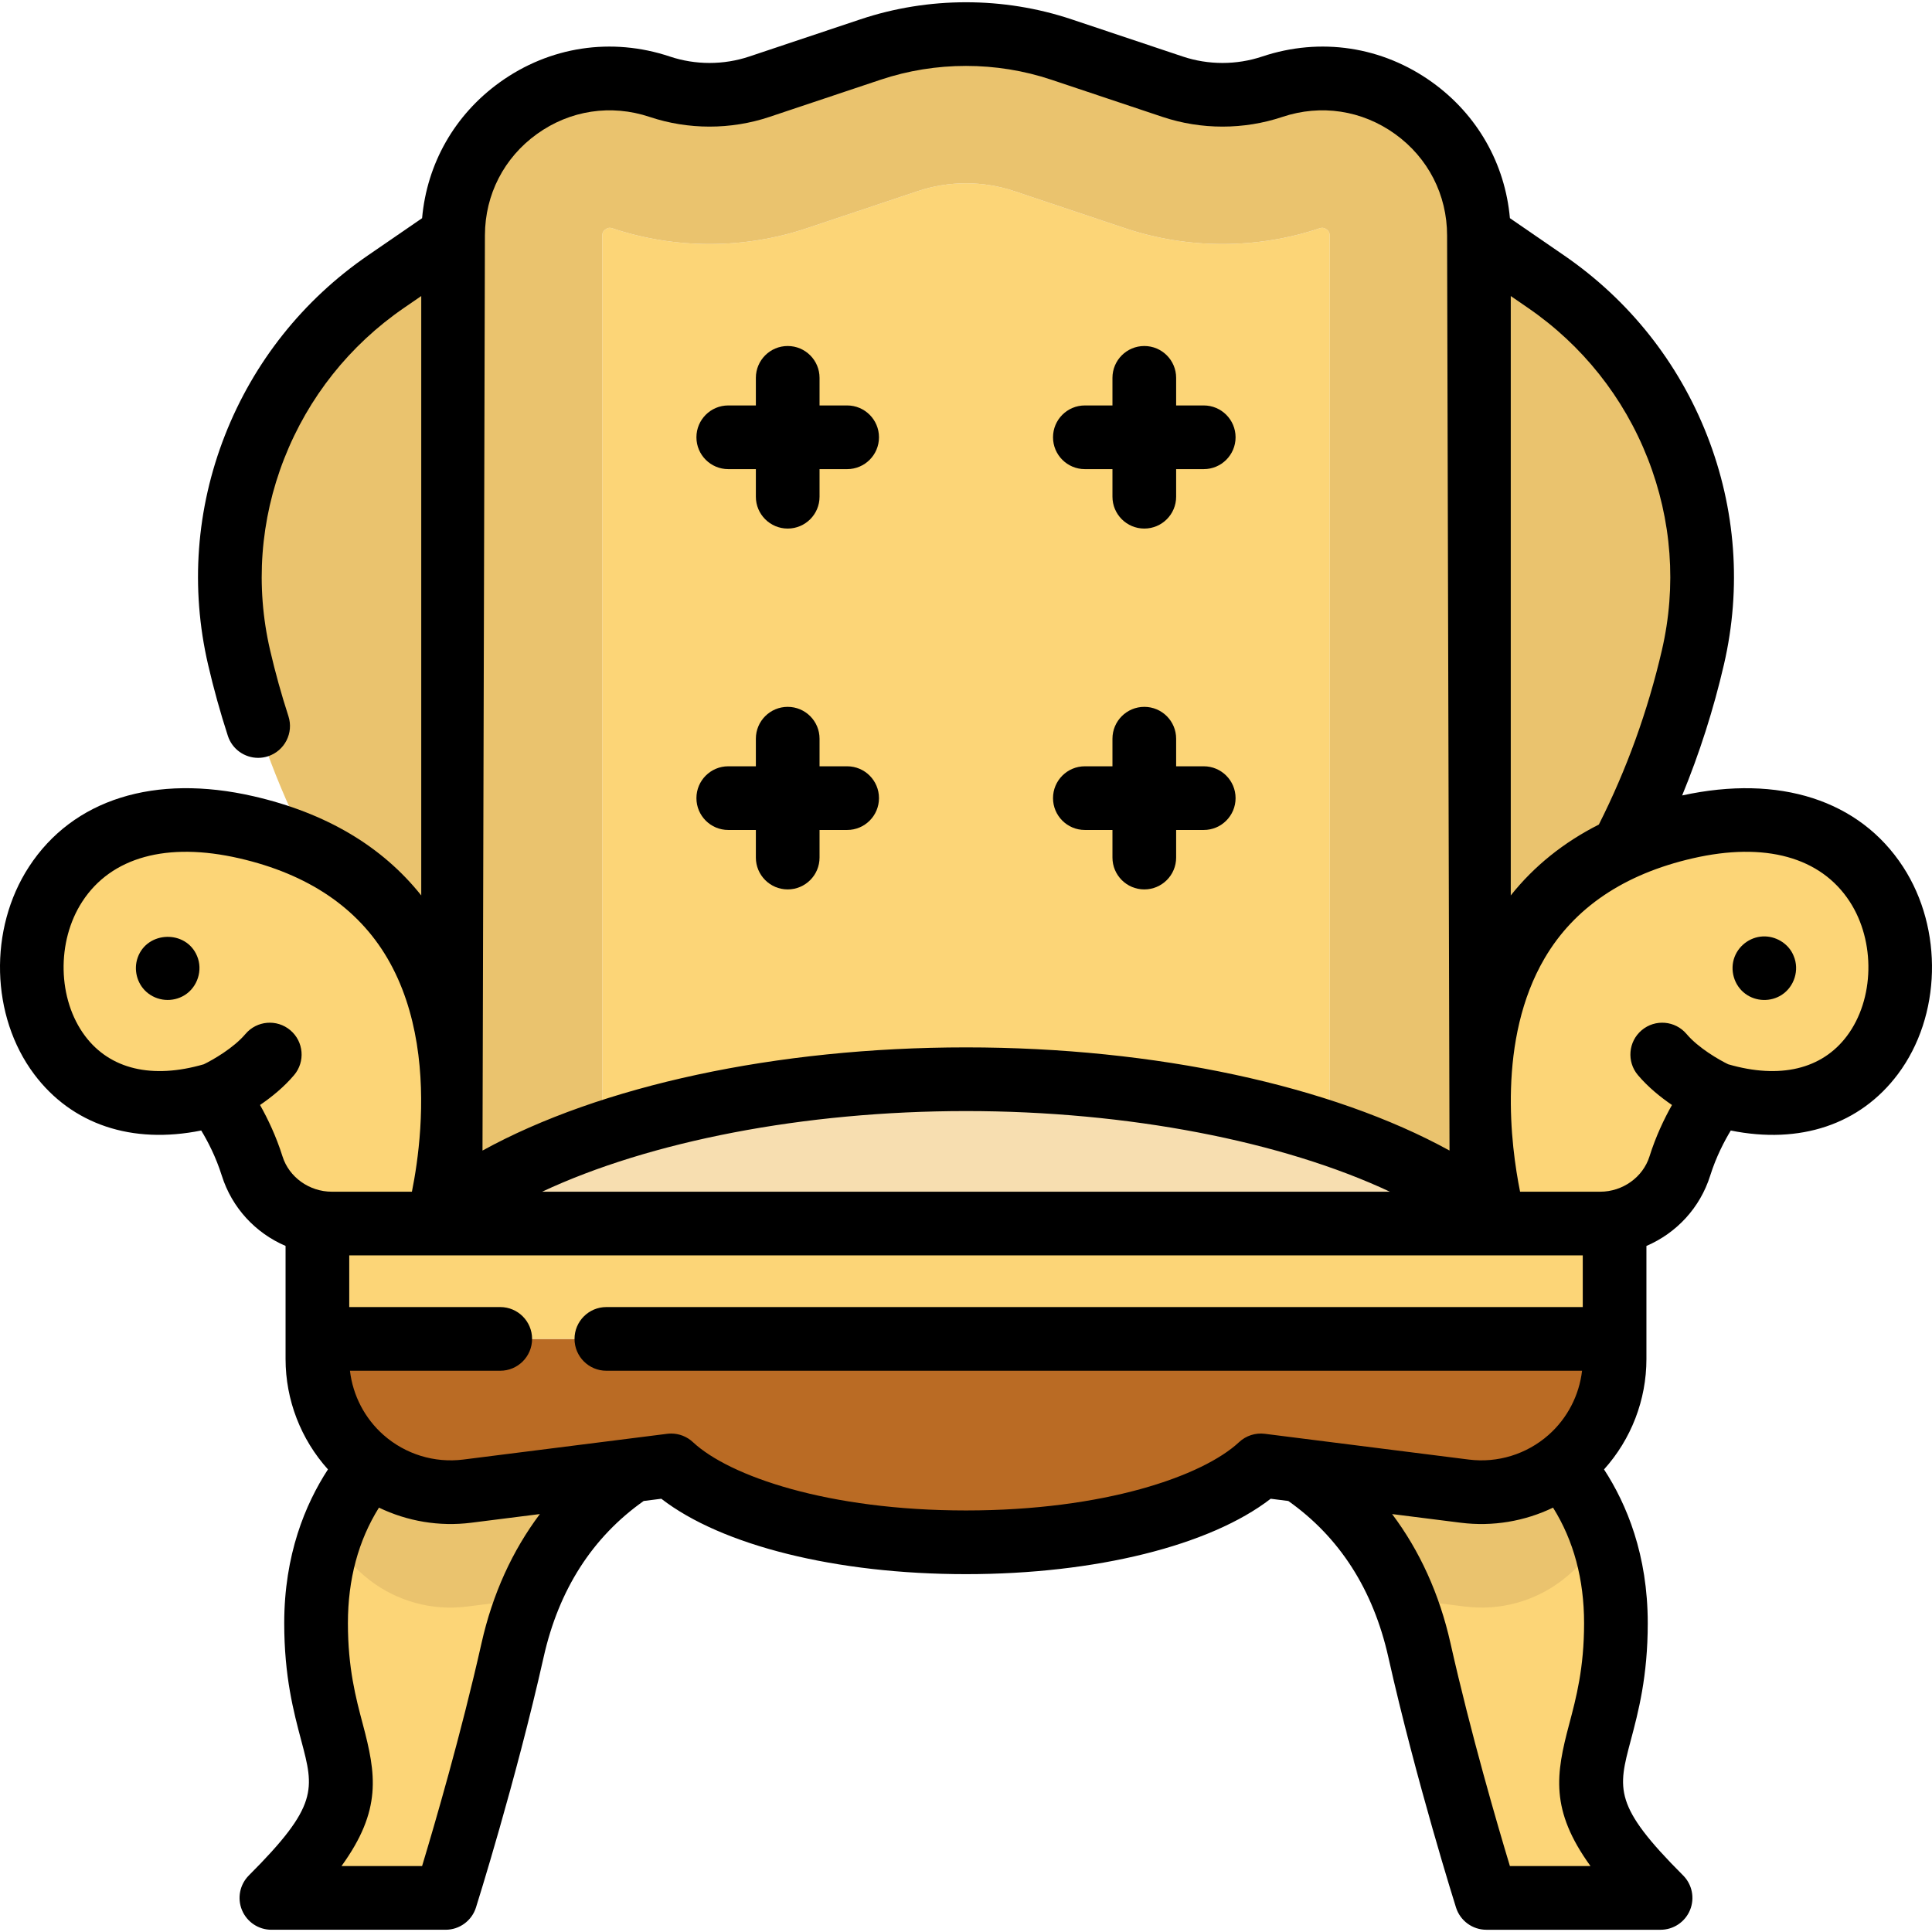 <?xml version="1.0" encoding="iso-8859-1"?>
<!-- Uploaded to: SVG Repo, www.svgrepo.com, Generator: SVG Repo Mixer Tools -->
<svg height="800px" width="800px" version="1.1" id="Layer_1" xmlns="http://www.w3.org/2000/svg" xmlns:xlink="http://www.w3.org/1999/xlink" 
	 viewBox="0 0 512 512" xml:space="preserve">
<g>
	<path style="fill:#FCD577;" d="M352.385,62.428v237.955c-26.731-9.011-60.144-14.355-96.381-14.355
		c-36.248,0-69.65,5.355-96.392,14.367V62.428c0-0.383,0-1.035,0.855-1.643c0.439-0.326,0.821-0.416,1.136-0.416
		c0.281,0,0.518,0.079,0.698,0.135c8.291,2.779,17.01,4.163,25.729,4.163s17.449-1.384,25.741-4.163l29.464-9.855
		c4.118-1.384,8.438-2.07,12.769-2.07c4.32,0,8.651,0.686,12.769,2.07l29.453,9.855c8.303,2.779,17.022,4.163,25.741,4.163
		s17.438-1.384,25.741-4.163c0.169-0.056,0.405-0.135,0.686-0.135c0.315,0,0.698,0.09,1.148,0.416
		C352.385,61.393,352.385,62.046,352.385,62.428z"/>
	<path style="fill:#FCD577;" d="M167.453,389.676c-11.52,7.661-21.297,18.81-27.417,34.021c-1.688,4.208-3.094,8.73-4.185,13.579
		c-7.391,32.918-17.764,65.702-17.764,65.702h-46.16c32.851-32.851,11.835-33.74,11.835-72.801c0-9.236,1.586-17.112,4.016-23.772
		c2.745-7.549,6.57-13.512,10.384-18.068c7.043,5.333,16.11,8.055,25.673,6.84L167.453,389.676z"/>
	<path style="fill:#FCD577;" d="M440.07,502.978h-46.16c0,0-10.373-32.783-17.764-65.702c-1.091-4.849-2.498-9.371-4.196-13.579
		c-6.109-15.21-15.885-26.359-27.406-34.021l43.617,5.501c9.563,1.215,18.63-1.508,25.673-6.84
		c3.814,4.556,7.639,10.519,10.384,18.068c2.43,6.66,4.016,14.535,4.016,23.772C428.234,469.238,407.219,470.127,440.07,502.978z"/>
</g>
<path style="fill:#BA6B24;" d="M427.886,354.834v5.333c0,11.61-5.569,21.781-14.052,28.171c-7.043,5.333-16.11,8.055-25.673,6.84
	l-43.617-5.501l-10.406-1.316c-12.837,11.97-42.987,20.374-78.133,20.374c-35.157,0-65.308-8.404-78.133-20.374l-10.418,1.316
	l-43.617,5.501c-9.563,1.215-18.63-1.508-25.673-6.84c-8.483-6.39-14.052-16.56-14.052-28.171v-5.333L427.886,354.834
	L427.886,354.834z"/>
<g>
	<path style="fill:#EAC36E;" d="M123.836,395.178l43.617-5.501c-11.52,7.661-21.297,18.81-27.417,34.021l-16.2,2.048
		c-9.563,1.215-18.63-1.508-25.673-6.84c-4.354-3.274-7.931-7.549-10.384-12.499c2.745-7.549,6.57-13.512,10.384-18.068
		C105.205,393.669,114.273,396.393,123.836,395.178z"/>
	<path style="fill:#EAC36E;" d="M424.218,406.405c-2.453,4.95-6.03,9.225-10.384,12.499c-7.043,5.333-16.11,8.055-25.673,6.84
		l-16.212-2.048c-6.109-15.21-15.885-26.359-27.406-34.021l43.617,5.501c9.563,1.215,18.63-1.508,25.673-6.84
		C417.648,392.894,421.473,398.857,424.218,406.405z"/>
</g>
<polygon style="fill:#FCD577;" points="427.886,324.267 427.886,354.834 84.111,354.834 84.111,324.267 87.936,324.267 
	114.408,324.267 115.837,324.267 396.16,324.267 397.6,324.267 424.061,324.267 "/>
<path style="fill:#F7DEB0;" d="M159.612,300.394c26.742-9.011,60.144-14.367,96.392-14.367c36.237,0,69.65,5.344,96.381,14.355
	c17.775,5.985,32.615,13.602,43.359,22.332c0.259,1.013,0.416,1.553,0.416,1.553H115.837c0,0,0.158-0.54,0.416-1.541
	C126.997,313.996,141.825,306.379,159.612,300.394z"/>
<g>
	<path style="fill:#FCD577;" d="M118.784,275.216c3.488,21.454-1.08,41.851-2.531,47.51c-0.63,0.506-1.249,1.024-1.845,1.541H87.936
		c-9.585,0-18.237-6.098-21.117-15.244c-3.589-11.408-9.866-19.024-9.866-19.024c-64.149,19.328-68.098-88.315,8.348-70.742
		c6.233,1.429,11.779,3.33,16.718,5.603C106.083,235.941,115.657,256.001,118.784,275.216z"/>
	<path style="fill:#FCD577;" d="M455.044,289.999c0,0-6.278,7.616-9.866,19.024c-2.88,9.146-11.532,15.244-21.117,15.244H397.6
		c-0.608-0.518-1.226-1.035-1.856-1.553c-1.463-5.67-6.019-26.044-2.531-47.476c3.116-19.227,12.69-39.297,36.766-50.379
		c4.939-2.273,10.485-4.174,16.718-5.603C523.153,201.684,519.193,309.327,455.044,289.999z"/>
</g>
<g>
	<path style="fill:#EAC36E;" d="M409.705,74.646c32.153,22.084,47.746,61.573,38.937,99.565
		c-3.656,15.762-9.495,33.076-18.664,50.637v0.011c-24.076,11.082-33.65,31.152-36.766,50.379c-0.416,0.428-0.833,0.855-1.283,1.294
		V62.428L409.705,74.646z"/>
	<path style="fill:#EAC36E;" d="M120.067,62.44v214.093c-0.439-0.428-0.878-0.878-1.283-1.316
		c-3.128-19.215-12.702-39.275-36.766-50.356v-0.011c-9.169-17.562-15.019-34.876-18.664-50.637
		c-8.809-37.992,6.784-77.481,38.937-99.565L120.067,62.44z"/>
	<path style="fill:#EAC36E;" d="M116.253,322.726c1.451-5.659,6.019-26.056,2.531-47.51c0.405,0.439,0.844,0.889,1.283,1.316V62.44
		v-0.011c0-23.716,19.429-41.615,41.525-41.615c4.354,0,8.82,0.698,13.253,2.183c8.561,2.869,17.82,2.869,26.382,0l29.453-9.855
		c16.437-5.49,34.201-5.49,50.637,0l29.453,9.855c4.275,1.44,8.73,2.149,13.185,2.149s8.91-0.709,13.197-2.149
		c26.933-9.011,54.778,11.037,54.778,39.432v214.104c0.45-0.439,0.866-0.866,1.283-1.294c-3.488,21.432,1.069,41.806,2.531,47.476
		c-10.744-8.73-25.583-16.347-43.359-22.332V62.428c0-0.383,0-1.035-0.844-1.643c-0.45-0.326-0.833-0.416-1.148-0.416
		c-0.281,0-0.517,0.079-0.686,0.135c-8.303,2.779-17.022,4.163-25.741,4.163s-17.438-1.384-25.741-4.163l-29.453-9.855
		c-4.118-1.384-8.449-2.07-12.769-2.07c-4.331,0-8.651,0.686-12.769,2.07l-29.464,9.855c-8.291,2.779-17.022,4.163-25.741,4.163
		s-17.438-1.384-25.729-4.163c-0.18-0.056-0.416-0.135-0.698-0.135c-0.315,0-0.698,0.09-1.136,0.416
		c-0.855,0.608-0.855,1.26-0.855,1.643v237.966C141.825,306.379,126.997,313.996,116.253,322.726z"/>
</g>
<path d="M52.229,253.365c-2.886-6.988-13.197-6.707-15.731,0.384c-1.133,3.169-0.234,6.836,2.275,9.09
	c2.804,2.52,6.985,2.871,10.176,0.874C52.362,261.575,53.798,257.084,52.229,253.365z"/>
<path d="M504.337,229.722c-11.501-17.682-32.801-24.542-58.549-18.918c4.596-11.172,8.313-22.78,11.075-34.706
	c4.7-20.28,3.153-41.281-4.476-60.733c-7.604-19.39-20.712-35.88-37.901-47.685l-14.344-9.864
	c-1.29-14.445-8.612-27.383-20.568-35.991c-13.216-9.514-29.651-12.007-45.092-6.841c-6.782,2.269-14.253,2.268-21.03,0
	l-29.459-9.855c-18.052-6.039-37.934-6.038-55.984,0l-29.458,9.855c-6.782,2.269-14.251,2.268-21.03,0
	c-15.441-5.166-31.877-2.672-45.093,6.841c-11.959,8.61-19.281,21.549-20.569,35.996l-14.342,9.855
	c-17.195,11.809-30.303,28.3-37.907,47.69c-7.629,19.452-9.176,40.454-4.476,60.731c1.476,6.372,3.242,12.734,5.251,18.912
	c1.159,3.565,4.466,5.831,8.023,5.831c0.865,0,1.744-0.134,2.611-0.416c4.431-1.441,6.856-6.202,5.415-10.634
	c-1.857-5.714-3.492-11.601-4.859-17.501c-3.927-16.945-2.631-34.498,3.747-50.761c6.368-16.238,17.346-30.048,31.751-39.941
	l4.561-3.134v158.845c-10.385-13.042-25.277-21.875-44.435-26.28C41.014,205,19.313,211.815,7.664,229.723
	c-10.718,16.479-10.138,39.589,1.383,54.951c10.013,13.354,25.925,18.632,44.281,14.918c1.73,2.856,3.889,6.999,5.445,11.947
	c2.699,8.578,8.961,15.236,16.905,18.644v29.969c0,10.857,4.048,21.265,11.233,29.251c-6.021,9.245-11.588,22.667-11.588,40.759
	c0,14.118,2.502,23.532,4.511,31.096c3.434,12.921,4.591,17.274-13.878,35.742c-2.413,2.413-3.135,6.043-1.829,9.195
	c1.306,3.153,4.383,5.209,7.795,5.209h46.169c3.68,0,6.935-2.385,8.045-5.893c0.105-0.331,10.565-33.504,17.944-66.397
	c4.015-17.868,12.937-31.758,26.502-41.341l4.673-0.591c16.038,12.399,46.368,19.982,80.744,19.982s64.706-7.583,80.744-19.982
	l4.671,0.59c13.564,9.584,22.486,23.474,26.5,41.34c7.382,32.894,17.84,66.067,17.945,66.399c1.109,3.508,4.365,5.893,8.044,5.893
	h46.169c3.412,0,6.49-2.055,7.795-5.209c1.306-3.153,0.585-6.782-1.828-9.195c-18.47-18.468-17.313-22.821-13.879-35.742
	c2.01-7.564,4.512-16.977,4.512-31.096c0-18.088-5.565-31.51-11.587-40.755c7.187-7.985,11.236-18.395,11.236-29.253v-29.969
	c7.945-3.407,14.206-10.066,16.904-18.644c1.554-4.939,3.717-9.086,5.45-11.946c18.351,3.713,34.265-1.566,44.278-14.919
	C514.473,269.312,515.054,246.202,504.337,229.722z M436.677,121.527c6.379,16.265,7.674,33.817,3.746,50.764
	c-3.745,16.172-9.378,31.7-16.711,46.224c-9.35,4.733-17.151,11.006-23.343,18.782V78.452l4.56,3.135
	C419.331,91.479,430.309,105.29,436.677,121.527z M142.287,35.52c8.756-6.305,19.645-7.957,29.88-4.534
	c10.232,3.423,21.505,3.423,31.738,0l29.458-9.855c14.597-4.884,30.677-4.884,45.276,0l29.46,9.855
	c10.234,3.423,21.504,3.423,31.738,0c10.23-3.423,21.121-1.771,29.878,4.533c8.757,6.305,13.779,16.108,13.779,26.898l0.642,242.492
	c-31.17-17.15-77.81-27.34-128.129-27.34c-50.325,0-96.969,10.193-128.139,27.346l0.642-242.436c0-0.06,0.005-0.119,0.003-0.179
	C128.549,51.556,133.563,41.801,142.287,35.52z M368.341,315.817H143.669c28.461-13.336,69.329-21.373,112.337-21.373
	C299.013,294.444,339.88,302.48,368.341,315.817z M68.911,292.834c3.012-2.054,6.311-4.712,9.025-7.92
	c3.008-3.558,2.564-8.882-0.995-11.892c-3.56-3.008-8.883-2.564-11.892,0.995c-3.158,3.734-8.617,6.846-11.039,8.027
	c-13.681,3.977-24.842,1.331-31.463-7.495c-7.299-9.734-7.615-25.049-0.737-35.625c7.672-11.795,22.447-15.865,41.606-11.461
	c18.201,4.184,31.407,13.099,39.253,26.497c4.136,7.062,6.513,14.837,7.765,22.526c0.007,0.044,0.014,0.087,0.021,0.13
	c2.53,15.705,0.352,31.037-1.294,39.199H87.94c-5.964,0-11.338-3.843-13.068-9.343C73.177,301.087,70.949,296.448,68.911,292.834z
	 M127.616,435.413c-5.393,24.036-12.478,48.261-15.758,59.111H90.502c10.779-14.899,9.159-24.375,5.643-37.605
	c-1.85-6.959-3.945-14.847-3.945-26.761c0-11.623,2.763-21.891,8.225-30.622c7.529,3.628,16.018,5.07,24.466,4.002l18.18-2.296
	C135.766,410.961,130.524,422.469,127.616,435.413z M335.19,379.973c-2.481-0.313-4.982,0.493-6.814,2.203
	c-9.659,9.015-35.785,18.11-72.375,18.11c-36.592,0-62.717-9.096-72.376-18.11c-1.572-1.467-3.633-2.269-5.757-2.269
	c-0.351,0-0.704,0.022-1.056,0.066l-54.034,6.823c-7.647,0.965-15.346-1.405-21.127-6.5c-4.996-4.406-8.145-10.49-8.909-17.035
	h39.827c4.66,0,8.438-3.778,8.438-8.438s-3.778-8.438-8.438-8.438H92.554v-13.693h326.894v13.693H160.694
	c-4.66,0-8.438,3.778-8.438,8.438c0,4.66,3.778,8.438,8.438,8.438h258.568c-0.764,6.545-3.914,12.63-8.909,17.035
	c-5.782,5.096-13.477,7.467-21.127,6.5L335.19,379.973z M400.14,494.524c-3.279-10.845-10.36-35.058-15.758-59.113
	c-2.908-12.943-8.15-24.45-15.456-34.168l18.184,2.296c8.45,1.066,16.937-0.375,24.464-4.001c5.462,8.731,8.224,18.998,8.224,30.62
	c0,11.914-2.096,19.802-3.945,26.761c-3.516,13.23-5.136,22.706,5.642,37.605L400.14,494.524L400.14,494.524z M489.453,274.549
	c-6.62,8.828-17.783,11.473-31.472,7.492c-2.32-1.126-7.849-4.263-11.03-8.024c-3.007-3.557-8.331-4.004-11.89-0.995
	c-3.558,3.009-4.004,8.333-0.995,11.892c2.712,3.209,6.013,5.866,9.025,7.92c-2.039,3.614-4.267,8.254-5.962,13.64
	c-1.73,5.501-7.103,9.343-13.067,9.343h-21.224c-2.457-12.183-6.113-40.331,6.493-61.856c7.846-13.398,21.053-22.313,39.254-26.497
	c19.156-4.404,33.933-0.335,41.604,11.46C497.069,249.5,496.753,264.815,489.453,274.549z"/>
<path d="M475.352,253.365c-1.195-3.058-4.293-5.096-7.538-5.204c-3.543-0.118-6.841,2.102-8.118,5.397
	c-1.35,3.485-0.168,7.586,2.841,9.808c2.815,2.079,6.712,2.184,9.641,0.285C475.52,261.481,476.909,257.046,475.352,253.365z"/>
<path d="M192.998,124.324h7.313v7.313c0,4.66,3.778,8.438,8.438,8.438s8.438-3.778,8.438-8.438v-7.313h7.313
	c4.66,0,8.438-3.778,8.438-8.438s-3.778-8.438-8.438-8.438h-7.313v-7.313c0-4.66-3.778-8.438-8.438-8.438s-8.438,3.778-8.438,8.438
	v7.313h-7.313c-4.66,0-8.438,3.778-8.438,8.438S188.338,124.324,192.998,124.324z"/>
<path d="M287.5,124.324h7.313v7.313c0,4.66,3.777,8.438,8.438,8.438c4.661,0,8.438-3.778,8.438-8.438v-7.313h7.313
	c4.661,0,8.438-3.778,8.438-8.438s-3.777-8.438-8.438-8.438h-7.313v-7.313c0-4.66-3.777-8.438-8.438-8.438
	c-4.661,0-8.438,3.778-8.438,8.438v7.313H287.5c-4.661,0-8.438,3.778-8.438,8.438S282.84,124.324,287.5,124.324z"/>
<path d="M192.998,219.951h7.313v7.313c0,4.66,3.778,8.438,8.438,8.438s8.438-3.778,8.438-8.438v-7.313h7.313
	c4.66,0,8.438-3.778,8.438-8.438c0-4.66-3.778-8.438-8.438-8.438h-7.313v-7.313c0-4.66-3.778-8.438-8.438-8.438
	s-8.438,3.778-8.438,8.438v7.313h-7.313c-4.66,0-8.438,3.778-8.438,8.438C184.56,216.173,188.338,219.951,192.998,219.951z"/>
<path d="M287.5,219.951h7.313v7.313c0,4.66,3.777,8.438,8.438,8.438c4.661,0,8.438-3.778,8.438-8.438v-7.313h7.313
	c4.661,0,8.438-3.778,8.438-8.438c0-4.66-3.777-8.438-8.438-8.438h-7.313v-7.313c0-4.66-3.777-8.438-8.438-8.438
	c-4.661,0-8.438,3.778-8.438,8.438v7.313H287.5c-4.661,0-8.438,3.778-8.438,8.438C279.063,216.173,282.84,219.951,287.5,219.951z"/>
</svg>